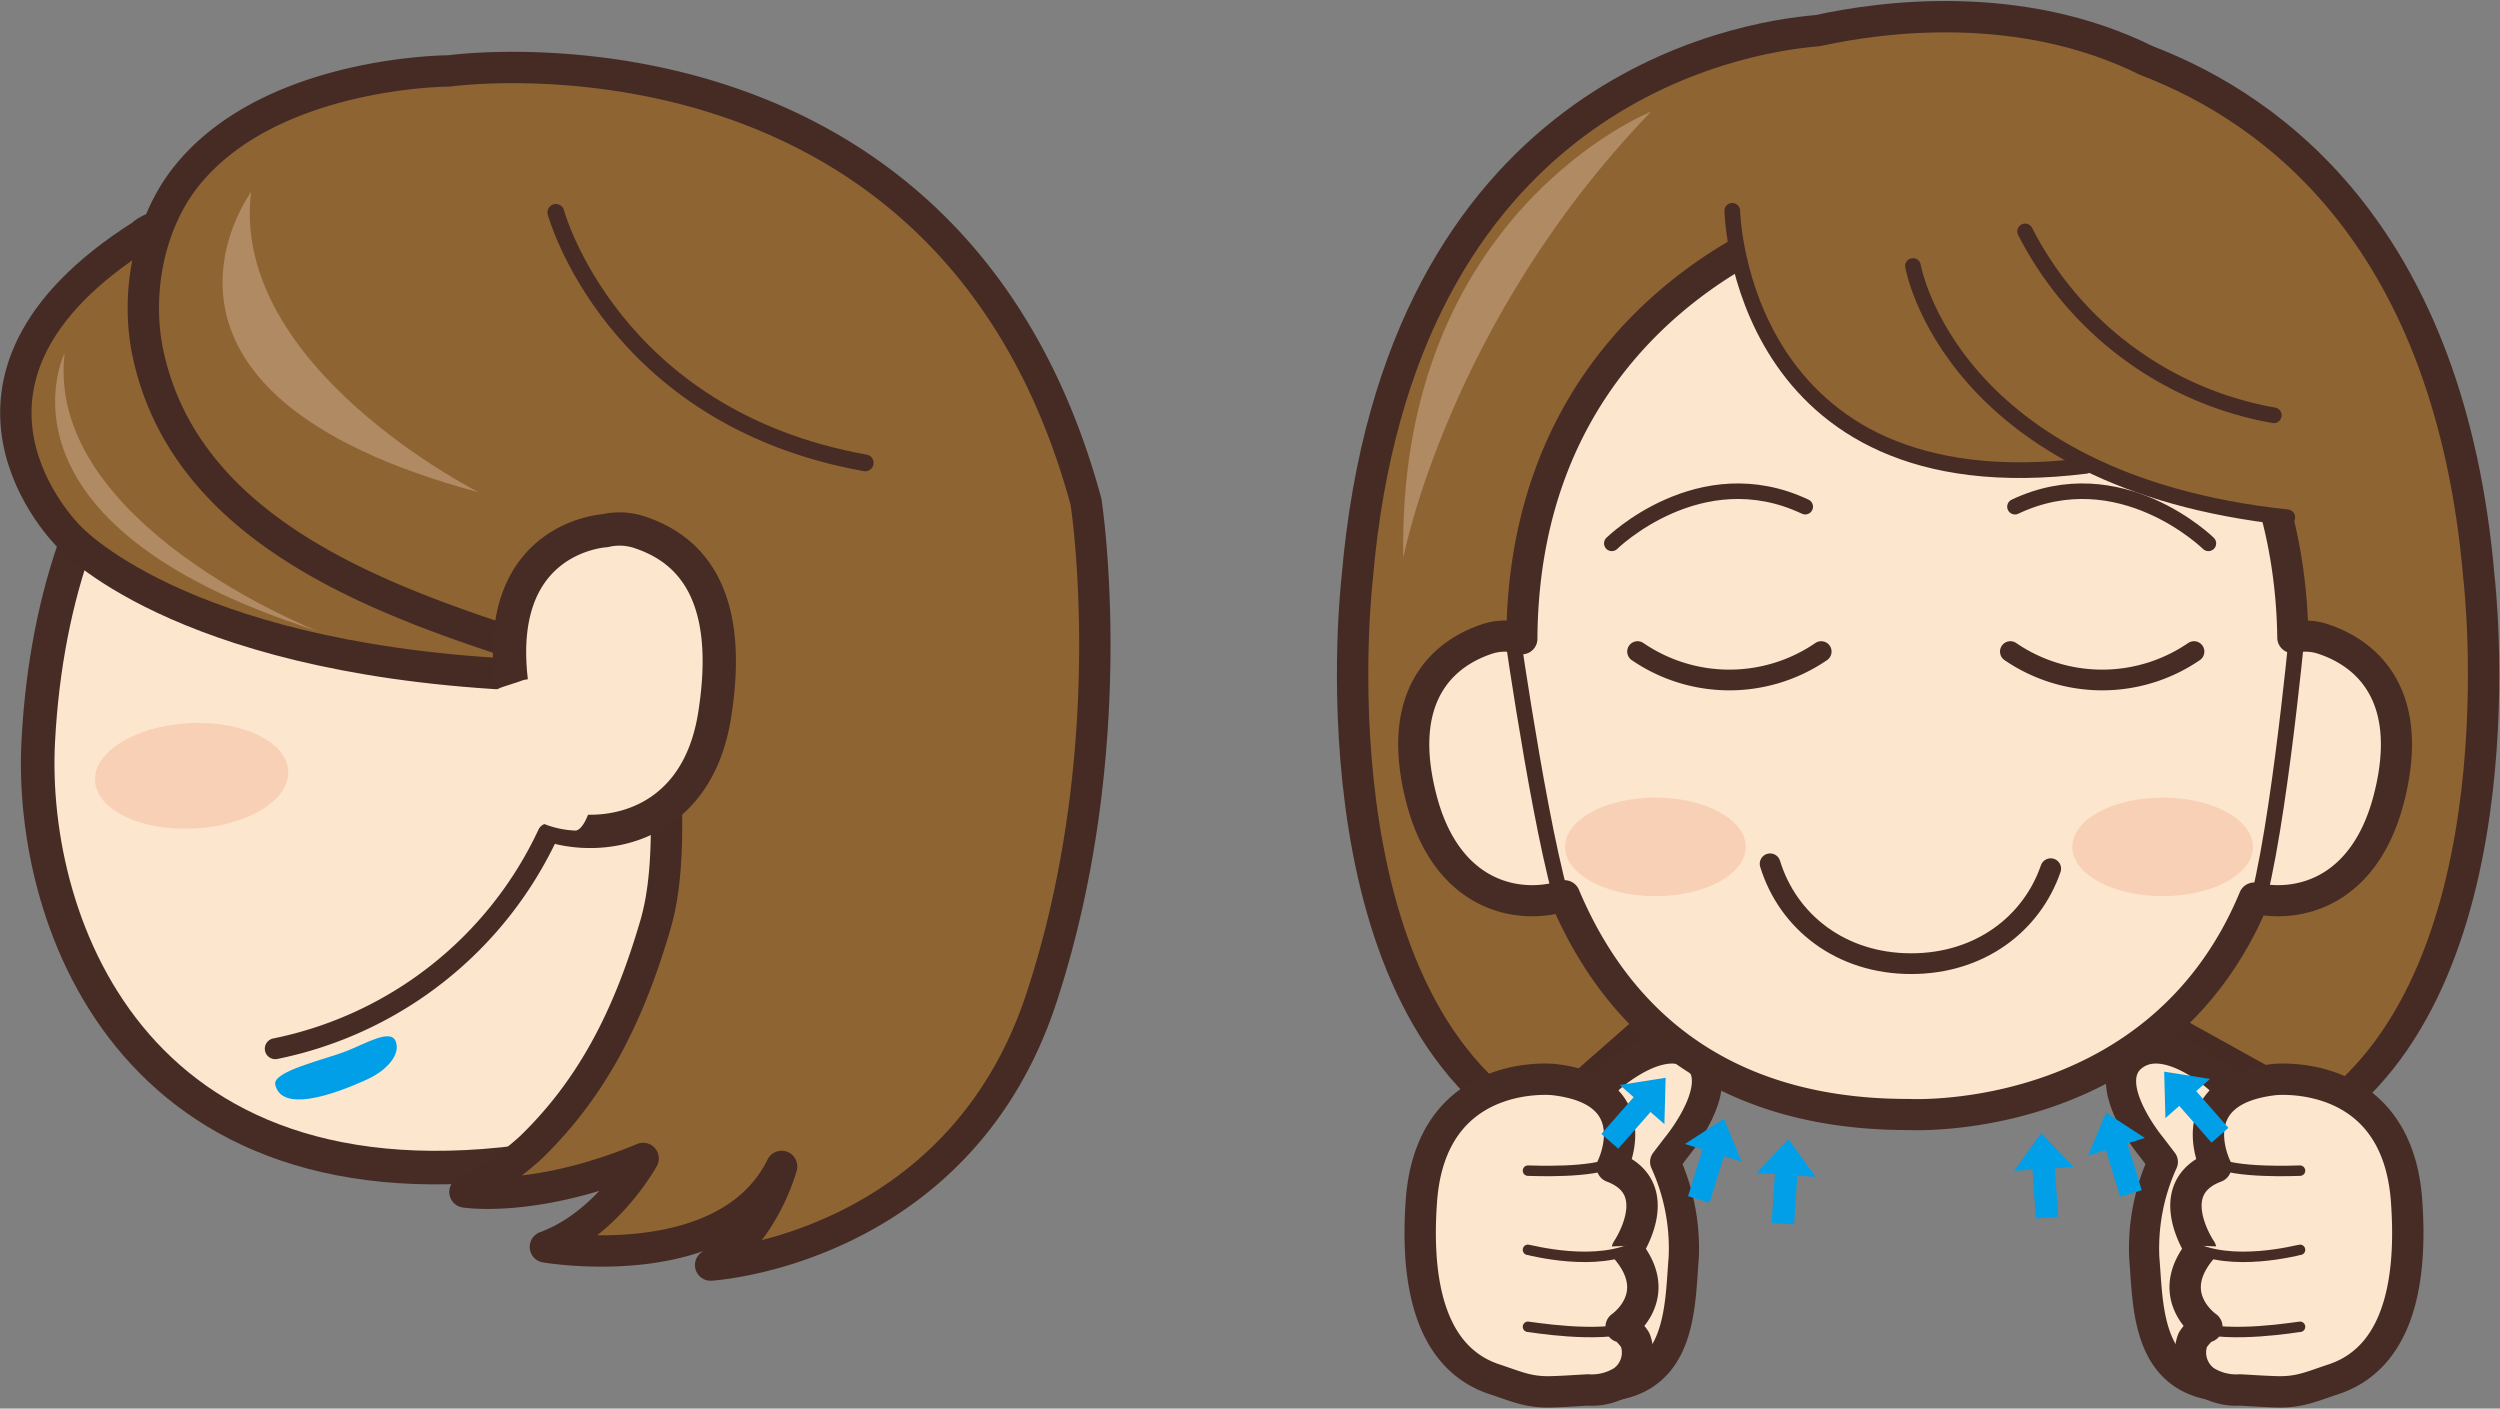 <svg xmlns="http://www.w3.org/2000/svg" xmlns:xlink="http://www.w3.org/1999/xlink" width="239.186" height="134.767" viewBox="0 0 239.186 134.767">
  <rect x="0" y="0" width="239.186" height="134.767" fill="#808080" stroke="none"/>
  <defs>
    <radialGradient id="radial-gradient" cx="0.522" cy="0.554" r="0.793" gradientTransform="matrix(0.483, -0.366, 0.117, 0.571, 4.496, -11.351)" gradientUnits="objectBoundingBox">
      <stop offset="0" stop-color="#fff"/>
      <stop offset="1" stop-color="#009fe8"/>
    </radialGradient>
  </defs>
  <g id="img-07" transform="translate(-1410.826 -829.098)">
    <g id="グループ_166" data-name="グループ 166">
      <path id="パス_428" data-name="パス 428" d="M1557.595,937.047c-21.663-12.631-16.919-52.651-16.919-52.651,3.953-46.374,36.41-51.747,44.065-52.369,6.153-1.35,19.374-3.114,31.428,2.855l.013.007c12.408,4.744,29.06,17.133,31.82,49.507,0,0,4.443,37.483-14.907,51.347L1595.4,914.837l-6.476-5.277Z" fill="#8f6433" stroke="#452b24" stroke-linecap="round" stroke-linejoin="round" stroke-width="3"/>
      <g id="グループ_161" data-name="グループ 161">
        <path id="パス_429" data-name="パス 429" d="M1559.907,937.473l4.844-5.173s5.117-4.7,8.323-2.11-1.842,8.644-1.842,8.644l-1.092,1.43a19.914,19.914,0,0,1,1.774,9.189c-.409,4.7-.068,12.661-8.937,12.32s-3.753-24.3-3.753-24.3Z" fill="#fce6cd" stroke="#462c25" stroke-linecap="round" stroke-linejoin="round" stroke-width="2.887"/>
        <path id="パス_430" data-name="パス 430" d="M1559.492,932.386s-11.754-1.274-12.675,11.613c-.419,5.873-.027,14.753,7.011,17.066,2.123.7,3.221,1.257,5.44,1.194,1.165-.034,2.329-.115,3.492-.179a5.561,5.561,0,0,0,3.356-.857,3.375,3.375,0,0,0,1.159-3.925c-.107-.21-1.085-1.44-1.347-1.261,0,0,4.257-2.9.575-7.364,0,0,4.012-5.888-1.429-7.936C1565.074,940.737,1568.7,933.449,1559.492,932.386Z" fill="#fce6cd" stroke="#462c25" stroke-linecap="round" stroke-linejoin="round" stroke-width="3"/>
        <path id="パス_431" data-name="パス 431" d="M1557.014,941.1c.354,0,6.265.281,8.266-.851" fill="#fce6cd" stroke="#462c25" stroke-linecap="round" stroke-linejoin="round" stroke-width="1"/>
        <path id="パス_432" data-name="パス 432" d="M1557.014,948.673c.142,0,6.656,1.77,10.551-.425" fill="#fce6cd" stroke="#462c25" stroke-linecap="round" stroke-linejoin="round" stroke-width="1"/>
        <path id="パス_433" data-name="パス 433" d="M1557.014,956.037c.212,0,6.656,1.133,10.126,0" fill="#fce6cd" stroke="#462c25" stroke-linecap="round" stroke-linejoin="round" stroke-width="1"/>
      </g>
      <g id="グループ_162" data-name="グループ 162">
        <path id="パス_434" data-name="パス 434" d="M1627.987,937.473l-4.844-5.173s-5.117-4.7-8.323-2.11,1.842,8.644,1.842,8.644l1.091,1.43a19.928,19.928,0,0,0-1.774,9.189c.41,4.7.069,12.661,8.938,12.32s3.752-24.3,3.752-24.3Z" fill="#fce6cd" stroke="#462c25" stroke-linecap="round" stroke-linejoin="round" stroke-width="2.887"/>
        <path id="パス_435" data-name="パス 435" d="M1628.4,932.386s11.755-1.274,12.675,11.613c.42,5.873.028,14.753-7.01,17.066-2.124.7-3.222,1.257-5.441,1.194-1.165-.034-2.328-.115-3.492-.179a5.563,5.563,0,0,1-3.356-.857,3.373,3.373,0,0,1-1.158-3.925c.107-.21,1.084-1.44,1.346-1.261,0,0-4.256-2.9-.574-7.364,0,0-4.012-5.888,1.428-7.936C1622.819,940.737,1619.2,933.449,1628.4,932.386Z" fill="#fce6cd" stroke="#462c25" stroke-linecap="round" stroke-linejoin="round" stroke-width="3"/>
        <path id="パス_436" data-name="パス 436" d="M1630.88,941.1c-.354,0-6.265.281-8.267-.851" fill="#fce6cd" stroke="#462c25" stroke-linecap="round" stroke-linejoin="round" stroke-width="1"/>
        <path id="パス_437" data-name="パス 437" d="M1630.88,948.673c-.142,0-6.657,1.77-10.551-.425" fill="#fce6cd" stroke="#462c25" stroke-linecap="round" stroke-linejoin="round" stroke-width="1"/>
        <path id="パス_438" data-name="パス 438" d="M1630.88,956.037c-.213,0-6.657,1.133-10.126,0" fill="#fce6cd" stroke="#462c25" stroke-linecap="round" stroke-linejoin="round" stroke-width="1"/>
      </g>
      <path id="パス_439" data-name="パス 439" d="M1575.356,928.912l8.972-23.81,1.395-50.242,17.551,11.509,1.075,38.733,8.972,23.81" fill="#8f6433" stroke="#452b24" stroke-linecap="round" stroke-linejoin="round" stroke-width="3"/>
      <path id="パス_440" data-name="パス 440" d="M1632.956,890.192a5.28,5.28,0,0,0-2.765-.092c-.132-11.544-4.531-40.436-45.3-40.221,0,0-28.275,7.893-28.461,40.333a5.392,5.392,0,0,0-3.2-.02c-4.463,1.423-8.955,5.59-6.4,15.377,2.42,9.281,9.219,10.642,13.684,9.228,4.448,10.574,13.708,20.965,32.941,20.929,0,0,23.9,1.344,33.042-20.708,4.438,1,10.591-.718,12.867-9.449C1641.912,895.782,1637.42,891.615,1632.956,890.192Z" fill="#fce6cd" stroke="#462c25" stroke-linecap="round" stroke-linejoin="round" stroke-width="2.977"/>
      <path id="パス_441" data-name="パス 441" d="M1565.034,881.084s8.42-8.279,18.507-3.508" fill="none" stroke="#462c25" stroke-linecap="round" stroke-linejoin="round" stroke-width="1.486"/>
      <path id="パス_442" data-name="パス 442" d="M1622.113,881.084s-8.42-8.279-18.507-3.508" fill="none" stroke="#462c25" stroke-linecap="round" stroke-linejoin="round" stroke-width="1.486"/>
      <path id="パス_443" data-name="パス 443" d="M1582.783,844.308s7.744,31.5,50.535,34.3l-.815-25.035-20.385-10.269Z" fill="#8f6433"/>
      <path id="パス_444" data-name="パス 444" d="M1576.561,848.186s-.018,27.909,33.82,25.487l7.164-24.477-20.385-10.269Z" fill="#8f6433"/>
      <path id="パス_445" data-name="パス 445" d="M1555.47,889.438s3.23,22.657,5.577,28.09" fill="#fce6cd" stroke="#462c25" stroke-linecap="round" stroke-linejoin="round" stroke-width="1.5"/>
      <path id="パス_446" data-name="パス 446" d="M1630.615,889.438s-2.144,22.657-4.491,28.09" fill="#fce6cd" stroke="#462c25" stroke-linecap="round" stroke-linejoin="round" stroke-width="1.5"/>
      <path id="パス_447" data-name="パス 447" d="M1593.848,854.548s3.552,20.594,35.811,24.042" fill="none" stroke="#462c25" stroke-linecap="round" stroke-linejoin="round" stroke-width="1.5"/>
      <path id="パス_448" data-name="パス 448" d="M1604.579,851.24a33.182,33.182,0,0,0,23.791,17.591" fill="none" stroke="#462c25" stroke-linecap="round" stroke-linejoin="round" stroke-width="1.5"/>
      <path id="パス_449" data-name="パス 449" d="M1568.793,839.776s-24.329,9.683-23.71,42.7C1545.083,882.479,1549.383,859.886,1568.793,839.776Z" fill="#b08a63"/>
      <path id="パス_450" data-name="パス 450" d="M1576.561,849.269s.572,28.549,33.82,24.4" fill="none" stroke="#462c25" stroke-linecap="round" stroke-linejoin="round" stroke-width="1.5"/>
      <g id="グループ_163" data-name="グループ 163">
        <ellipse id="楕円形_97" data-name="楕円形 97" cx="8.642" cy="4.715" rx="8.642" ry="4.715" transform="translate(1560.565 905.408)" fill="#ed9679" opacity="0.28"/>
        <ellipse id="楕円形_98" data-name="楕円形 98" cx="8.642" cy="4.715" rx="8.642" ry="4.715" transform="translate(1609.093 905.408)" fill="#ed9679" opacity="0.28"/>
      </g>
      <path id="パス_451" data-name="パス 451" d="M1603.167,891.437a15.553,15.553,0,0,0,17.568,0" fill="none" stroke="#462c25" stroke-linecap="round" stroke-linejoin="round" stroke-width="1.982"/>
      <path id="パス_452" data-name="パス 452" d="M1567.5,891.437a15.553,15.553,0,0,0,17.568,0" fill="none" stroke="#462c25" stroke-linecap="round" stroke-linejoin="round" stroke-width="1.982"/>
      <path id="パス_453" data-name="パス 453" d="M1607.028,912.208c-1.833,5.3-6.8,9.088-13.348,9.088-6.743,0-11.8-4.013-13.5-9.555" fill="none" stroke="#462c25" stroke-linecap="round" stroke-linejoin="round" stroke-width="1.982"/>
      <g id="グループ_164" data-name="グループ 164">
        <path id="パス_454" data-name="パス 454" d="M1606.124,937.519l-2.6,3.6,1.762-.118.313,4.67,2.141-.144-.313-4.67,1.762-.118Z" fill="#009fe8"/>
        <path id="パス_455" data-name="パス 455" d="M1612.313,935.552l-1.7,4.1,1.686-.523,1.387,4.47,2.049-.636-1.387-4.47,1.686-.523Z" fill="#009fe8"/>
        <path id="パス_456" data-name="パス 456" d="M1617.883,931.63l.118,4.438,1.327-1.164,3.087,3.518,1.613-1.415-3.086-3.518,1.327-1.164Z" fill="#009fe8"/>
      </g>
      <g id="グループ_165" data-name="グループ 165">
        <path id="パス_457" data-name="パス 457" d="M1581.943,938.1l2.6,3.6-1.762-.118-.313,4.67-2.141-.144.313-4.67-1.762-.118Z" fill="#009fe8"/>
        <path id="パス_458" data-name="パス 458" d="M1575.754,936.133l1.7,4.1-1.686-.523-1.387,4.47-2.049-.636,1.387-4.47-1.686-.523Z" fill="#009fe8"/>
        <path id="パス_459" data-name="パス 459" d="M1570.184,932.212l-.118,4.438-1.327-1.164L1565.652,939l-1.613-1.415,3.087-3.518-1.327-1.164Z" fill="#009fe8"/>
      </g>
    </g>
    <path id="パス_460" data-name="パス 460" d="M1526.908,963.865" fill="none" stroke="#462c25" stroke-linecap="round" stroke-linejoin="round" stroke-width="1.5"/>
    <g id="グループ_168" data-name="グループ 168">
      <g id="グループ_167" data-name="グループ 167">
        <path id="パス_461" data-name="パス 461" d="M1498.1,899.994c0,22.584-4.747,34.558-33.7,39.7-40.5,7.2-50.84-22.168-49.912-39.7,1.51-28.535,17.478-47.123,42.912-47.123S1498.1,874.56,1498.1,899.994Z" fill="#fce6cd" stroke="#462c25" stroke-linecap="round" stroke-linejoin="round" stroke-width="3.211"/>
        <ellipse id="楕円形_99" data-name="楕円形 99" cx="9.249" cy="5.046" rx="9.249" ry="5.046" transform="matrix(0.999, -0.052, 0.052, 0.999, 1419.66, 898.766)" fill="#ed9679" opacity="0.28"/>
        <path id="パス_462" data-name="パス 462" d="M1436.437,863.433l-9.017-11.923-2.253,1.183" fill="#8f6433" stroke="#452b24" stroke-linecap="round" stroke-linejoin="round" stroke-width="3.211"/>
        <path id="パス_463" data-name="パス 463" d="M1459.573,893.61c9,2.331-5.492-2.016,3.8-1.566,0,0-27.284-42.758-27.284-40.935l-8.248-.886s-2.592.493-3.459,1.381c-22.121,14.013-7,28.788-6.958,28.827,0,0,10.191,11.453,42.148,13.179" fill="#8f6433" stroke="#452b24" stroke-linecap="round" stroke-linejoin="round" stroke-width="3"/>
        <path id="パス_464" data-name="パス 464" d="M1514.728,877.1c-13.022-47.987-60.926-41.216-60.926-41.216s-17.193,0-25.213,10.164c-3.595,4.556-4.79,11.254-3.613,16.827,3.469,16.41,20.815,23.115,34.9,27.718,2.541.83,5.1,1.617,7.687,2.292.805.21,6.252.787,6.543,1.311l.3,4.146c0,5.906.806,13.493-.871,19.226-2.409,8.233-5.762,15.348-11.906,21.3a25.727,25.727,0,0,1-6.317,4.271s6.724,1.093,17.046-3.206c0,0-3.465,6.316-9.351,8.463,0,0,17.339,3.006,22.6-7.7,0,0-1.767,6.634-6.793,9.435,0,0,23.669-1.381,31.628-25.481S1514.728,877.1,1514.728,877.1Z" fill="#8f6433" stroke="#452b24" stroke-linecap="round" stroke-linejoin="round" stroke-width="3"/>
        <path id="パス_465" data-name="パス 465" d="M1464.495,908.336c5.069,1.147,13.075-.615,14.7-10.794,1.828-11.466-2.216-15.94-7.315-17.565a6.032,6.032,0,0,0-3.159-.106s-10.562.538-8.985,14.3" fill="#fce6cd" stroke="#462c25" stroke-linecap="round" stroke-linejoin="round" stroke-width="3.186"/>
        <path id="パス_466" data-name="パス 466" d="M1464.006,849.418s5.343,19.635,29.6,23.966" fill="none" stroke="#462c25" stroke-linecap="round" stroke-linejoin="round" stroke-width="1.605"/>
        <ellipse id="楕円形_100" data-name="楕円形 100" cx="5.341" cy="3.429" rx="5.341" ry="3.429" transform="translate(1456.033 900.054)" fill="#fce6cd"/>
        <path id="パス_467" data-name="パス 467" d="M1434.844,847.472s-14.082,19.1,21.792,28.729C1456.636,876.2,1432.817,864.245,1434.844,847.472Z" fill="#b08a63"/>
        <path id="パス_468" data-name="パス 468" d="M1437.161,929.433a36.882,36.882,0,0,0,26.1-20.557" fill="#fce6cd" stroke="#462c25" stroke-linecap="round" stroke-linejoin="round" stroke-width="2"/>
        <path id="パス_469" data-name="パス 469" d="M1417.011,862.862s-8.118,16.317,24.113,26.576C1441.124,889.438,1415.072,879.22,1417.011,862.862Z" fill="#b08a63"/>
        <path id="パス_470" data-name="パス 470" d="M1465.919,903.323c-.23-.577-6.1-5.937-6.1-5.937l-2.186-2,1.151-.518,1.725-.565s1.15-.507,1.553,0,.92.22.575,1.256.349,3.149.173,3.8" fill="#fce6cd"/>
        <path id="パス_471" data-name="パス 471" d="M1464.991,905.679c-.28.115-2.1-1.2-3.214,0s-1.322,1.553-1.322,1.726a10.621,10.621,0,0,0,2.268.46,9.112,9.112,0,0,0,3.2.7c.92-.186,1.495-2.545,1.495-2.545l-2.128-.23" fill="#fce6cd"/>
      </g>
      <path id="パス_472" data-name="パス 472" d="M1448.687,928.729c.482,1.226-.792,2.752-2.745,3.645-3.507,1.6-8.177,3.115-8.781.5-.3-1.285,4.762-2.406,6.761-3.193S1448.2,927.5,1448.687,928.729Z" fill="url(#radial-gradient)"/>
    </g>
  </g>
</svg>
